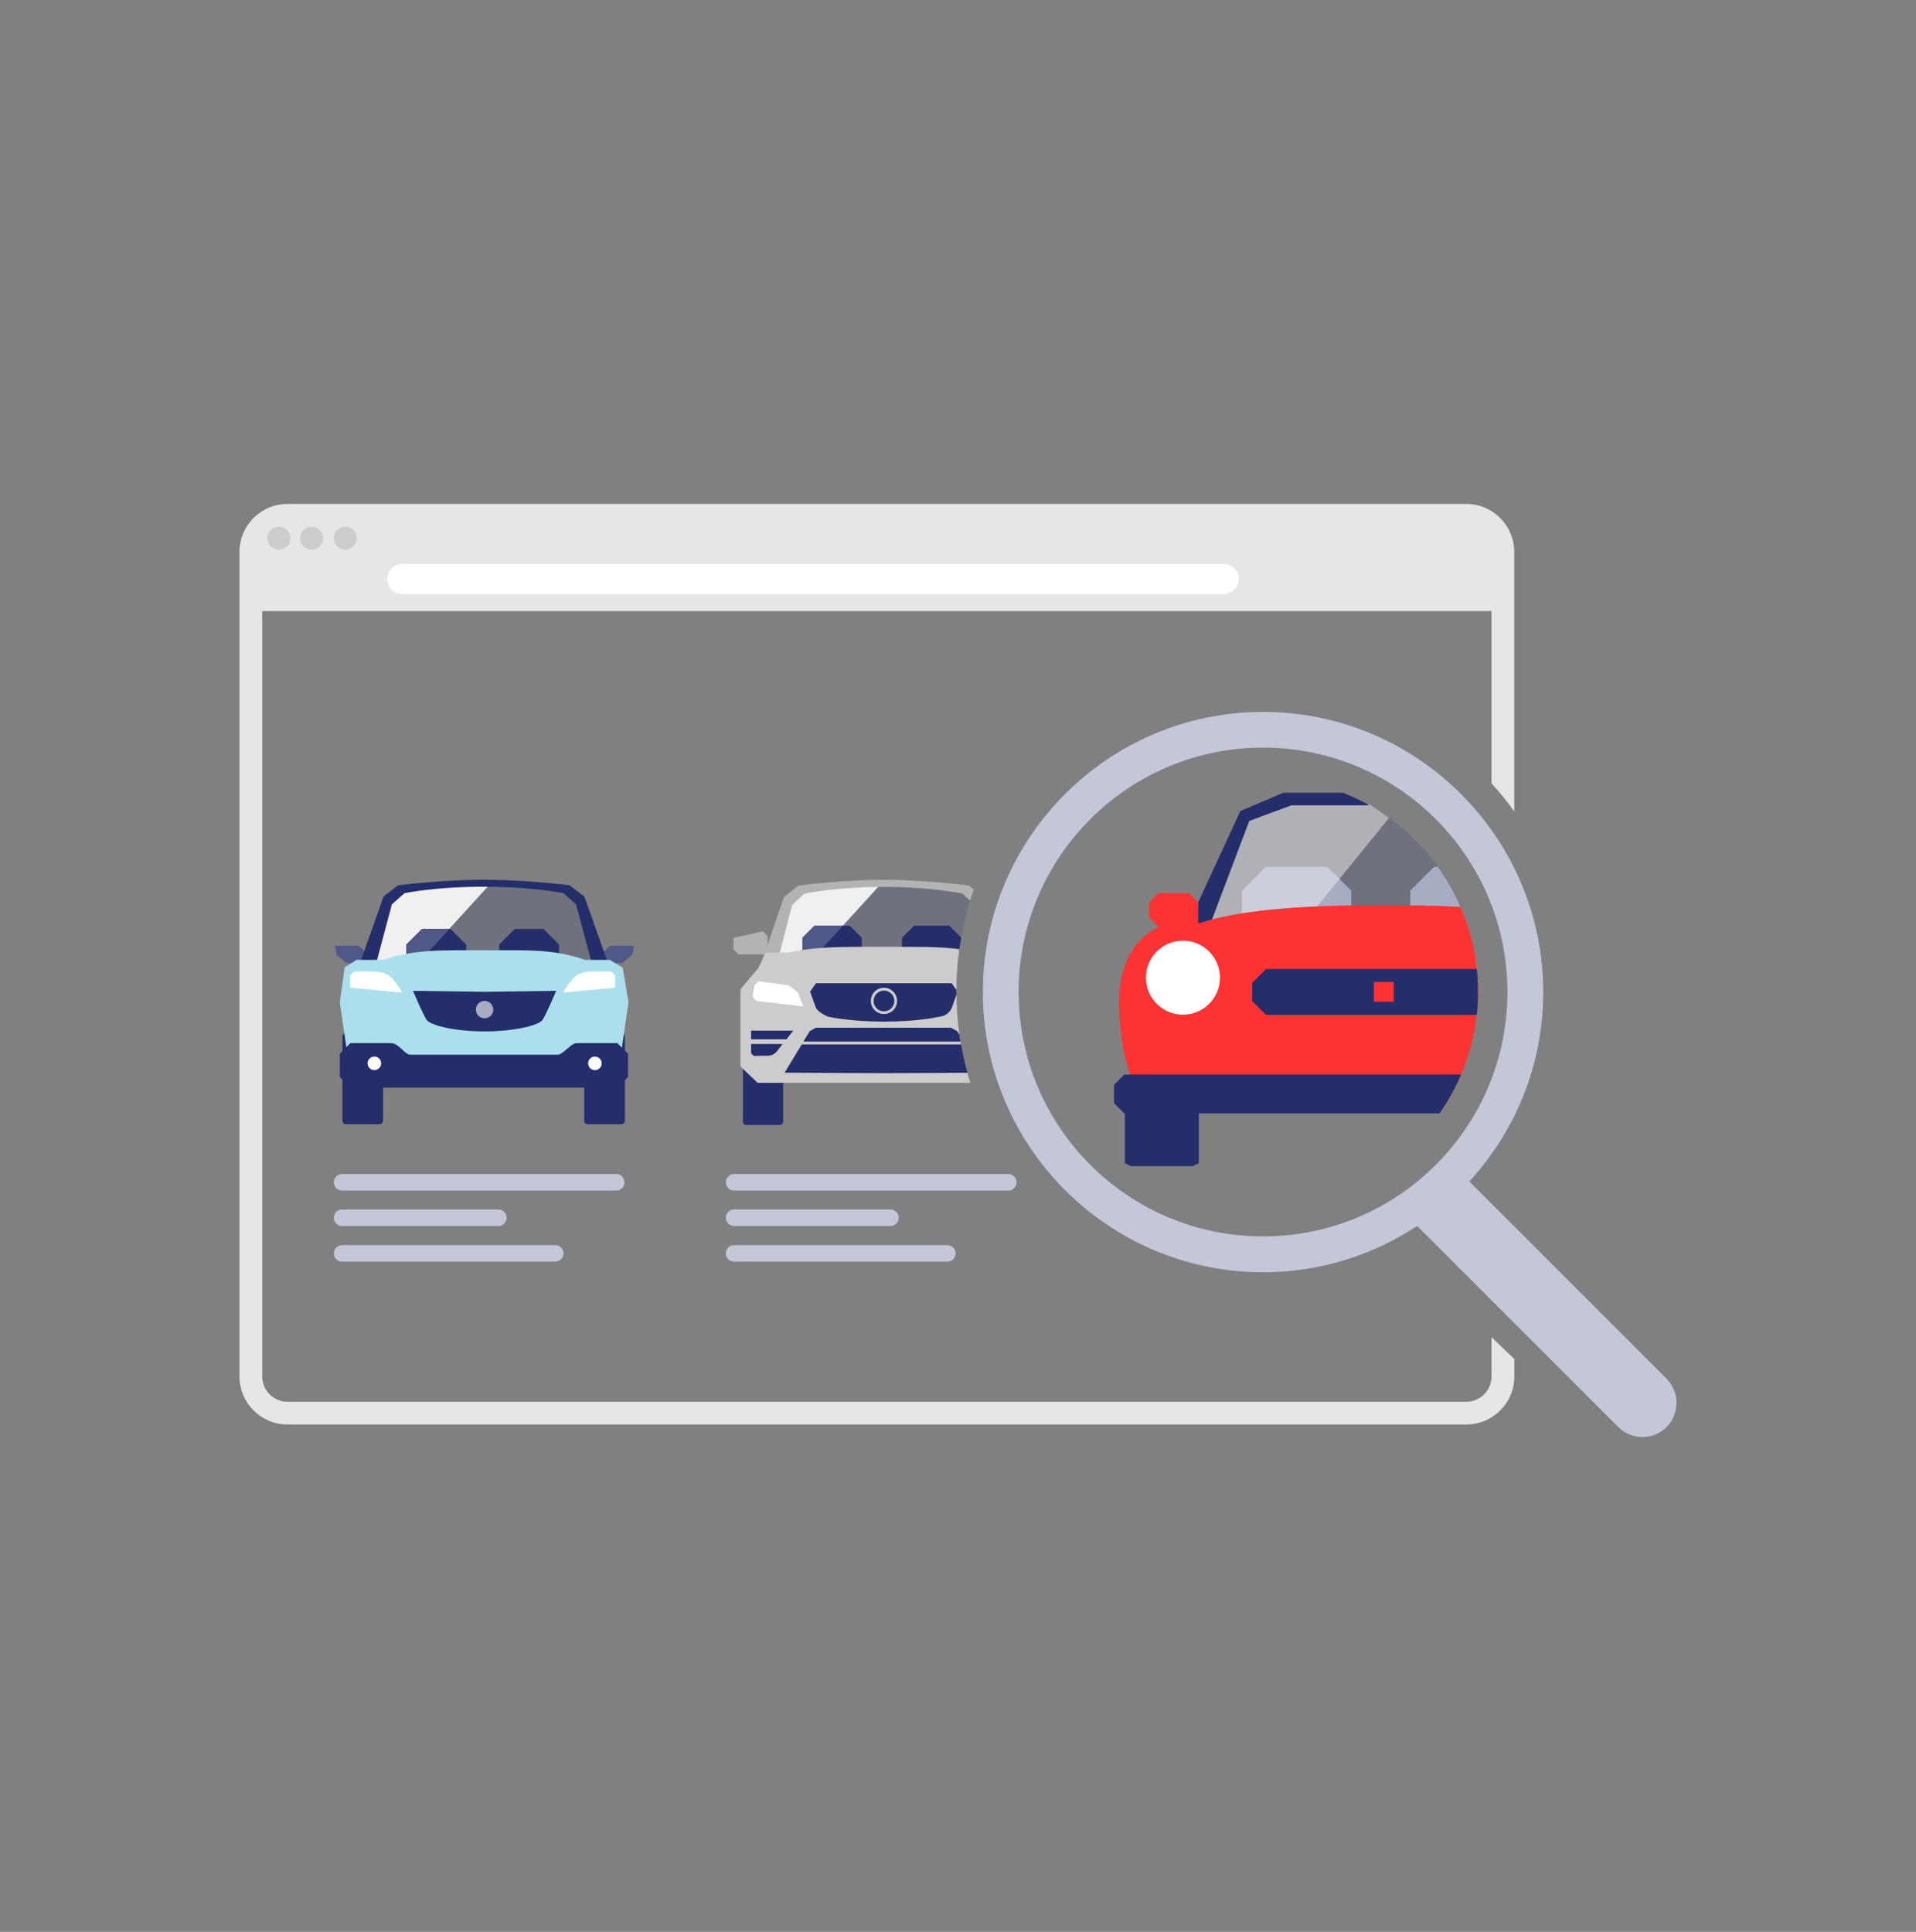 <?xml version="1.0" encoding="UTF-8"?> <svg xmlns="http://www.w3.org/2000/svg" width="120" height="121" viewBox="0 0 120 121" fill="none"><rect x="0" y="0" width="120" height="121" fill="#808080" stroke="none"/><path opacity="0.18" d="M22.896 60.356H37.908L36.103 56.015L34.353 55.355H26.288L24.668 56.064L22.896 60.356Z" fill="#232E6A"></path><path d="M30.154 55.355L24.756 55.753L22.896 60.437H26.081L30.639 55.432C30.481 55.388 30.318 55.361 30.148 55.361L30.154 55.355Z" fill="#F0F0F0"></path><path d="M28.224 63.029H26.424L25.448 62.053V59.163L26.424 58.187H28.224L29.2 59.163V62.053L28.224 63.029Z" fill="#232E6A"></path><path d="M26.086 60.44L28.142 58.183H26.43L25.453 59.159V60.435H26.091L26.086 60.44Z" fill="#505888"></path><path d="M34.037 63.029H32.237L31.261 62.053V59.163L32.237 58.187H34.037L35.013 59.163V62.053L34.037 63.029Z" fill="#232E6A"></path><path d="M20.977 59.227H22.471L22.891 59.647V60.324H21.707L21.086 59.811L20.971 59.227H20.977Z" fill="#505888"></path><path d="M39.702 59.227H38.208L37.788 59.647V60.324H38.971L39.593 59.811L39.708 59.227H39.702Z" fill="#505888"></path><path d="M36.589 56.148C36.256 55.892 35.999 55.696 35.672 55.445C34.642 55.325 32.597 55.123 30.552 55.101C30.503 55.101 30.454 55.101 30.405 55.101C30.372 55.101 30.339 55.101 30.307 55.101C30.274 55.101 30.241 55.101 30.209 55.101C30.159 55.101 30.11 55.101 30.061 55.101C28.011 55.123 25.971 55.325 24.941 55.445C24.608 55.701 24.352 55.898 24.025 56.148L22.58 60.227H23.589L24.543 56.645C24.826 56.388 25.05 56.192 25.334 55.941C26.326 55.756 27.929 55.559 29.996 55.538H30.012C30.11 55.538 30.214 55.538 30.312 55.538C30.416 55.538 30.514 55.538 30.612 55.538H30.628C32.695 55.559 34.293 55.761 35.291 55.941C35.574 56.197 35.798 56.394 36.081 56.645L37.036 60.227H38.044L36.599 56.148H36.589Z" fill="#232E6A"></path><path d="M23.78 64.722H21.658C21.541 64.722 21.446 64.817 21.446 64.935V70.202C21.446 70.32 21.541 70.415 21.658 70.415H23.78C23.897 70.415 23.992 70.32 23.992 70.202V64.935C23.992 64.817 23.897 64.722 23.78 64.722Z" fill="#232E6A"></path><path d="M38.922 64.722H36.801C36.684 64.722 36.589 64.817 36.589 64.935V70.202C36.589 70.32 36.684 70.415 36.801 70.415H38.922C39.04 70.415 39.135 70.32 39.135 70.202V64.935C39.135 64.817 39.04 64.722 38.922 64.722Z" fill="#232E6A"></path><path d="M38.993 60.608L38.197 60.122H36.643C34.685 59.446 33.306 59.517 30.323 59.517C27.733 59.517 25.96 59.446 24.003 60.122H22.329L21.587 60.586L21.282 62.783L21.767 66.11L22.803 67.146H37.843L38.879 66.11L39.364 62.783L38.999 60.602L38.993 60.608Z" fill="#AADFEB"></path><path d="M25.203 62.175L21.931 61.864V61.095L22.182 60.844H22.885C23.622 60.844 23.987 60.866 24.352 61.095C24.718 61.324 25.203 62.175 25.203 62.175Z" fill="white"></path><path d="M35.258 62.175L38.53 61.864V61.095L38.279 60.844H37.575C36.839 60.844 36.474 60.866 36.108 61.095C35.743 61.324 35.258 62.175 35.258 62.175Z" fill="white"></path><path d="M30.35 62.12L25.868 62.06C25.868 62.06 26.473 63.516 26.719 63.875C26.964 64.235 28.535 64.601 30.35 64.601C32.166 64.601 33.742 64.235 33.982 63.875C34.222 63.516 34.833 62.06 34.833 62.06L30.35 62.12Z" fill="#232E6A"></path><path d="M30.35 63.781C30.651 63.781 30.895 63.537 30.895 63.236C30.895 62.935 30.651 62.691 30.35 62.691C30.049 62.691 29.805 62.935 29.805 63.236C29.805 63.537 30.049 63.781 30.35 63.781Z" fill="#A7ACC3"></path><path d="M38.666 65.335H36.119C35.743 65.335 35.285 66.061 34.909 66.061H25.704C25.328 66.061 24.99 65.335 24.494 65.335H21.947L21.282 66.001V67.456L21.947 68.122H38.666L39.331 67.456V66.001L38.666 65.335Z" fill="#232E6A"></path><path d="M37.259 67.027C37.494 67.027 37.685 66.836 37.685 66.601C37.685 66.367 37.494 66.176 37.259 66.176C37.024 66.176 36.834 66.367 36.834 66.601C36.834 66.836 37.024 67.027 37.259 67.027Z" fill="white"></path><path d="M23.447 67.027C23.682 67.027 23.872 66.836 23.872 66.601C23.872 66.367 23.682 66.176 23.447 66.176C23.212 66.176 23.021 66.367 23.021 66.601C23.021 66.836 23.212 67.027 23.447 67.027Z" fill="white"></path><path opacity="0.18" d="M60.844 56.145L59.257 55.551H51.263L49.66 56.255L47.904 59.777H60.047C60.2 58.528 60.467 57.312 60.844 56.151V56.145Z" fill="#232E6A"></path><path d="M54.769 55.256L49.894 55.616L48.214 59.842H51.093L55.211 55.321C55.069 55.278 54.922 55.256 54.769 55.256Z" fill="#F0F0F0"></path><path d="M53.215 62.778H51.011L50.254 62.02V58.737L51.011 57.979H53.215L53.972 58.737V62.02L53.215 62.778Z" fill="#232E6A"></path><path d="M51.093 59.844L52.795 57.979H51.011L50.254 58.737V59.844H51.099H51.093Z" fill="#505888"></path><path d="M59.9 62.09C59.9 60.94 60.004 59.817 60.2 58.726L59.453 57.979H57.25C56.955 58.273 56.786 58.443 56.492 58.737V62.02C56.786 62.314 56.955 62.483 57.25 62.778H59.453L59.905 62.325C59.905 62.249 59.9 62.172 59.9 62.09Z" fill="#232E6A"></path><path d="M45.929 58.747L47.783 58.332L48.072 58.621V59.777H46.251L45.935 59.461V58.752L45.929 58.747Z" fill="#B3B3B3"></path><path d="M48.841 64.818H46.736C46.622 64.818 46.529 64.911 46.529 65.026V70.249C46.529 70.364 46.622 70.457 46.736 70.457H48.841C48.956 70.457 49.049 70.364 49.049 70.249V65.026C49.049 64.911 48.956 64.818 48.841 64.818Z" fill="#232E6A"></path><path d="M60.756 56.4C60.827 56.171 60.909 55.942 60.985 55.713L60.658 55.456C59.638 55.336 57.615 55.129 55.581 55.107C55.532 55.107 55.483 55.107 55.434 55.107C55.401 55.107 55.369 55.107 55.336 55.107C55.303 55.107 55.27 55.107 55.238 55.107C55.189 55.107 55.14 55.107 55.091 55.107C53.062 55.129 51.039 55.336 50.014 55.462C49.687 55.724 49.43 55.92 49.103 56.182L47.669 60.348H48.667L49.61 56.683L50.396 55.964C51.383 55.778 52.969 55.576 55.014 55.549H55.031C55.129 55.549 55.227 55.549 55.331 55.549C55.429 55.549 55.532 55.549 55.63 55.549H55.647C57.692 55.571 59.279 55.778 60.265 55.964C60.44 56.122 60.593 56.264 60.745 56.405L60.756 56.4Z" fill="#B3B3B3"></path><path d="M59.9 62.096C59.9 61.196 59.966 60.318 60.086 59.451C58.782 59.277 57.474 59.304 55.32 59.304C52.899 59.304 51.192 59.26 49.382 59.664H47.953L47.5 60.624L46.377 61.954V66.796L47.446 67.822H60.767C60.206 66.011 59.9 64.086 59.9 62.096Z" fill="#CCCCCC"></path><path d="M49.965 62.162L50.325 63.04L47.374 62.697L47.129 62.424L47.249 61.715L47.5 61.464L49.408 61.715L49.965 62.162Z" fill="white"></path><path d="M59.9 62.096C59.9 62.063 59.9 62.03 59.9 62.003L59.605 61.583H51.11L50.739 62.106L51.082 63.072C51.202 63.41 51.862 63.677 51.862 63.677C51.862 63.677 53.198 63.988 55.358 63.988C57.517 63.988 58.853 63.677 58.853 63.677C59.207 63.644 59.513 63.41 59.633 63.072L59.9 62.308C59.9 62.237 59.9 62.166 59.9 62.096Z" fill="#232E6A"></path><path d="M55.363 61.867C54.91 61.867 54.54 62.237 54.54 62.69C54.54 63.142 54.91 63.513 55.363 63.513C55.816 63.513 56.186 63.142 56.186 62.69C56.186 62.237 55.816 61.867 55.363 61.867ZM55.363 63.344C55.003 63.344 54.714 63.055 54.714 62.695C54.714 62.335 55.003 62.046 55.363 62.046C55.723 62.046 56.012 62.335 56.012 62.695C56.012 63.055 55.723 63.344 55.363 63.344Z" fill="#CCCCCC"></path><path d="M49.256 65.095L49.681 64.555H47.042V65.095H49.256Z" fill="#232E6A"></path><path d="M47.042 65.39V65.968L47.211 66.137L48.105 66.121C48.323 66.121 48.525 66.012 48.661 65.843L49.016 65.39H47.036H47.042Z" fill="#232E6A"></path><path d="M60.194 65.415H50.215L49.141 67.187C49.141 67.187 53.176 67.204 54.932 67.215H55.745C56.972 67.209 59.295 67.198 60.593 67.193C60.434 66.609 60.303 66.02 60.2 65.421L60.194 65.415Z" fill="#232E6A"></path><path d="M60.096 64.823L59.954 64.588L59.562 64.37H51.104L50.712 64.588L50.319 65.237H60.156C60.134 65.101 60.113 64.959 60.091 64.823H60.096Z" fill="#232E6A"></path><path d="M38.595 73.534H21.424C21.137 73.534 20.905 73.766 20.905 74.052C20.905 74.338 21.137 74.57 21.424 74.57H38.595C38.881 74.57 39.113 74.338 39.113 74.052C39.113 73.766 38.881 73.534 38.595 73.534Z" fill="#C4C7D7"></path><path d="M31.212 75.753H21.424C21.137 75.753 20.905 75.985 20.905 76.271C20.905 76.557 21.137 76.789 21.424 76.789H31.212C31.498 76.789 31.73 76.557 31.73 76.271C31.73 75.985 31.498 75.753 31.212 75.753Z" fill="#C4C7D7"></path><path d="M34.778 77.988H21.424C21.137 77.988 20.905 78.22 20.905 78.506C20.905 78.792 21.137 79.024 21.424 79.024H34.778C35.064 79.024 35.296 78.792 35.296 78.506C35.296 78.22 35.064 77.988 34.778 77.988Z" fill="#C4C7D7"></path><path d="M63.15 73.534H45.978C45.692 73.534 45.46 73.766 45.46 74.052C45.46 74.338 45.692 74.57 45.978 74.57H63.15C63.436 74.57 63.668 74.338 63.668 74.052C63.668 73.766 63.436 73.534 63.15 73.534Z" fill="#C4C7D7"></path><path d="M55.767 75.753H45.978C45.692 75.753 45.46 75.985 45.46 76.271C45.46 76.557 45.692 76.789 45.978 76.789H55.767C56.053 76.789 56.285 76.557 56.285 76.271C56.285 75.985 56.053 75.753 55.767 75.753Z" fill="#C4C7D7"></path><path d="M59.333 77.988H45.978C45.692 77.988 45.46 78.22 45.46 78.506C45.46 78.792 45.692 79.024 45.978 79.024H59.333C59.619 79.024 59.851 78.792 59.851 78.506C59.851 78.22 59.619 77.988 59.333 77.988Z" fill="#C4C7D7"></path><path d="M93.414 83.76V86.22C93.414 87.087 92.705 87.796 91.838 87.796H17.999C17.132 87.796 16.423 87.087 16.423 86.22V38.272H93.414V49.063C93.921 49.619 94.395 50.208 94.837 50.819V34.564C94.837 32.911 93.49 31.564 91.838 31.564H17.999C16.347 31.564 15 32.911 15 34.564V86.22C15 87.872 16.347 89.219 17.999 89.219H91.843C93.496 89.219 94.843 87.872 94.843 86.22V85.118L93.419 83.76H93.414Z" fill="#E6E6E6"></path><path d="M76.651 35.328H25.192C24.674 35.328 24.253 35.748 24.253 36.266V36.271C24.253 36.789 24.674 37.209 25.192 37.209H76.651C77.169 37.209 77.589 36.789 77.589 36.271V36.266C77.589 35.748 77.169 35.328 76.651 35.328Z" fill="white"></path><path d="M17.464 34.431C17.862 34.431 18.184 34.108 18.184 33.711C18.184 33.313 17.862 32.991 17.464 32.991C17.067 32.991 16.744 33.313 16.744 33.711C16.744 34.108 17.067 34.431 17.464 34.431Z" fill="#CCCCCC"></path><path d="M19.515 34.431C19.912 34.431 20.234 34.108 20.234 33.711C20.234 33.313 19.912 32.991 19.515 32.991C19.117 32.991 18.795 33.313 18.795 33.711C18.795 34.108 19.117 34.431 19.515 34.431Z" fill="#CCCCCC"></path><path d="M21.625 34.431C22.023 34.431 22.345 34.108 22.345 33.711C22.345 33.313 22.023 32.991 21.625 32.991C21.227 32.991 20.905 33.313 20.905 33.711C20.905 34.108 21.227 34.431 21.625 34.431Z" fill="#CCCCCC"></path><path opacity="0.18" d="M85.365 50.224H80.523L78.112 51.363L75.468 58.261H92.012C90.971 54.771 88.544 51.881 85.37 50.224H85.365Z" fill="#232E6A"></path><path d="M90.049 54.291H89.82C89.242 54.869 88.909 55.202 88.326 55.785V61.626C88.904 62.203 89.237 62.536 89.82 63.12H92.519C92.546 62.782 92.563 62.438 92.563 62.089C92.563 59.177 91.63 56.489 90.049 54.291Z" fill="#A7ACC3"></path><path d="M83.134 63.12H79.279L77.785 61.626V55.785L79.279 54.291H83.134L84.628 55.785V61.626L83.134 63.12Z" fill="#A7ACC3"></path><g style="mix-blend-mode:screen" opacity="0.5"><path d="M85.757 50.358H79.961C78.876 50.358 77.91 51.088 77.561 52.179L75.669 58.123H81.4L86.995 51.23L85.752 50.358H85.757Z" fill="#F2F2F2"></path></g><path d="M77.687 50.791L74.377 57.961L75.778 57.934L78.243 51.418L80.877 50.442H85.763C85.234 50.142 84.683 49.88 84.116 49.657H80.37L77.692 50.796L77.687 50.791Z" fill="#232E6A"></path><path d="M75.042 58.042H72.55L71.978 57.47V56.51L72.55 55.938H74.47L75.042 56.51V58.042Z" fill="#FB3333"></path><path d="M74.699 73.04H70.833L70.451 72.855V68.252C70.451 68.149 70.625 68.067 70.833 68.067H74.699C74.912 68.067 75.081 68.154 75.081 68.252V72.855L74.699 73.04Z" fill="#232E6A"></path><path d="M91.865 57.815H73.624C72.168 57.815 70.091 59.358 70.091 62.668C70.091 65.978 70.974 67.843 70.974 67.843C70.974 68.884 71.825 69.348 72.867 69.348H90.42C91.777 67.254 92.568 64.762 92.568 62.079C92.568 60.585 92.317 59.151 91.87 57.809L91.865 57.815Z" fill="#FB3333"></path><path d="M74.088 63.554C75.368 63.554 76.406 62.517 76.406 61.237C76.406 59.957 75.368 58.919 74.088 58.919C72.808 58.919 71.771 59.957 71.771 61.237C71.771 62.517 72.808 63.554 74.088 63.554Z" fill="white"></path><path d="M70.407 67.311C70.162 67.556 70.02 67.698 69.775 67.944V69.1C70.02 69.345 70.162 69.487 70.407 69.732H90.158C90.687 68.974 91.139 68.162 91.505 67.306H70.407V67.311Z" fill="#232E6A"></path><path d="M86.641 56.716C85.692 56.694 78.691 56.59 75.13 57.822C75.13 57.822 78.74 60.636 86.532 60.691C86.57 60.691 86.603 60.691 86.641 60.691C86.679 60.691 86.712 60.691 86.75 60.691C88.98 60.674 90.851 60.429 92.41 60.091C92.236 58.94 91.919 57.833 91.472 56.803C89.133 56.672 87.115 56.705 86.641 56.716Z" fill="#FB3333"></path><path d="M92.492 60.692H79.295C78.957 61.03 78.766 61.221 78.428 61.559V62.699C78.766 63.037 78.957 63.228 79.295 63.566H92.486C92.541 63.081 92.568 62.59 92.568 62.094C92.568 61.597 92.541 61.156 92.497 60.698L92.492 60.692Z" fill="#232E6A"></path><path d="M87.29 61.503H86.046V62.746H87.29V61.503Z" fill="#FB3333"></path><path d="M104.379 86.355L92.023 73.998C94.897 70.874 96.653 66.708 96.653 62.138C96.653 52.464 88.778 44.59 79.105 44.59C69.431 44.59 61.557 52.464 61.557 62.138C61.557 71.812 69.431 79.686 79.105 79.686C82.671 79.686 85.987 78.617 88.757 76.785L101.353 89.381C101.773 89.801 102.318 90.008 102.864 90.008C103.409 90.008 103.96 89.801 104.374 89.381C105.208 88.547 105.208 87.194 104.374 86.355H104.379ZM63.798 62.133C63.798 53.68 70.653 46.826 79.105 46.826C87.557 46.826 94.411 53.68 94.411 62.133C94.411 70.585 87.557 77.439 79.105 77.439C70.653 77.439 63.798 70.585 63.798 62.133Z" fill="#C4C7D7"></path></svg> 